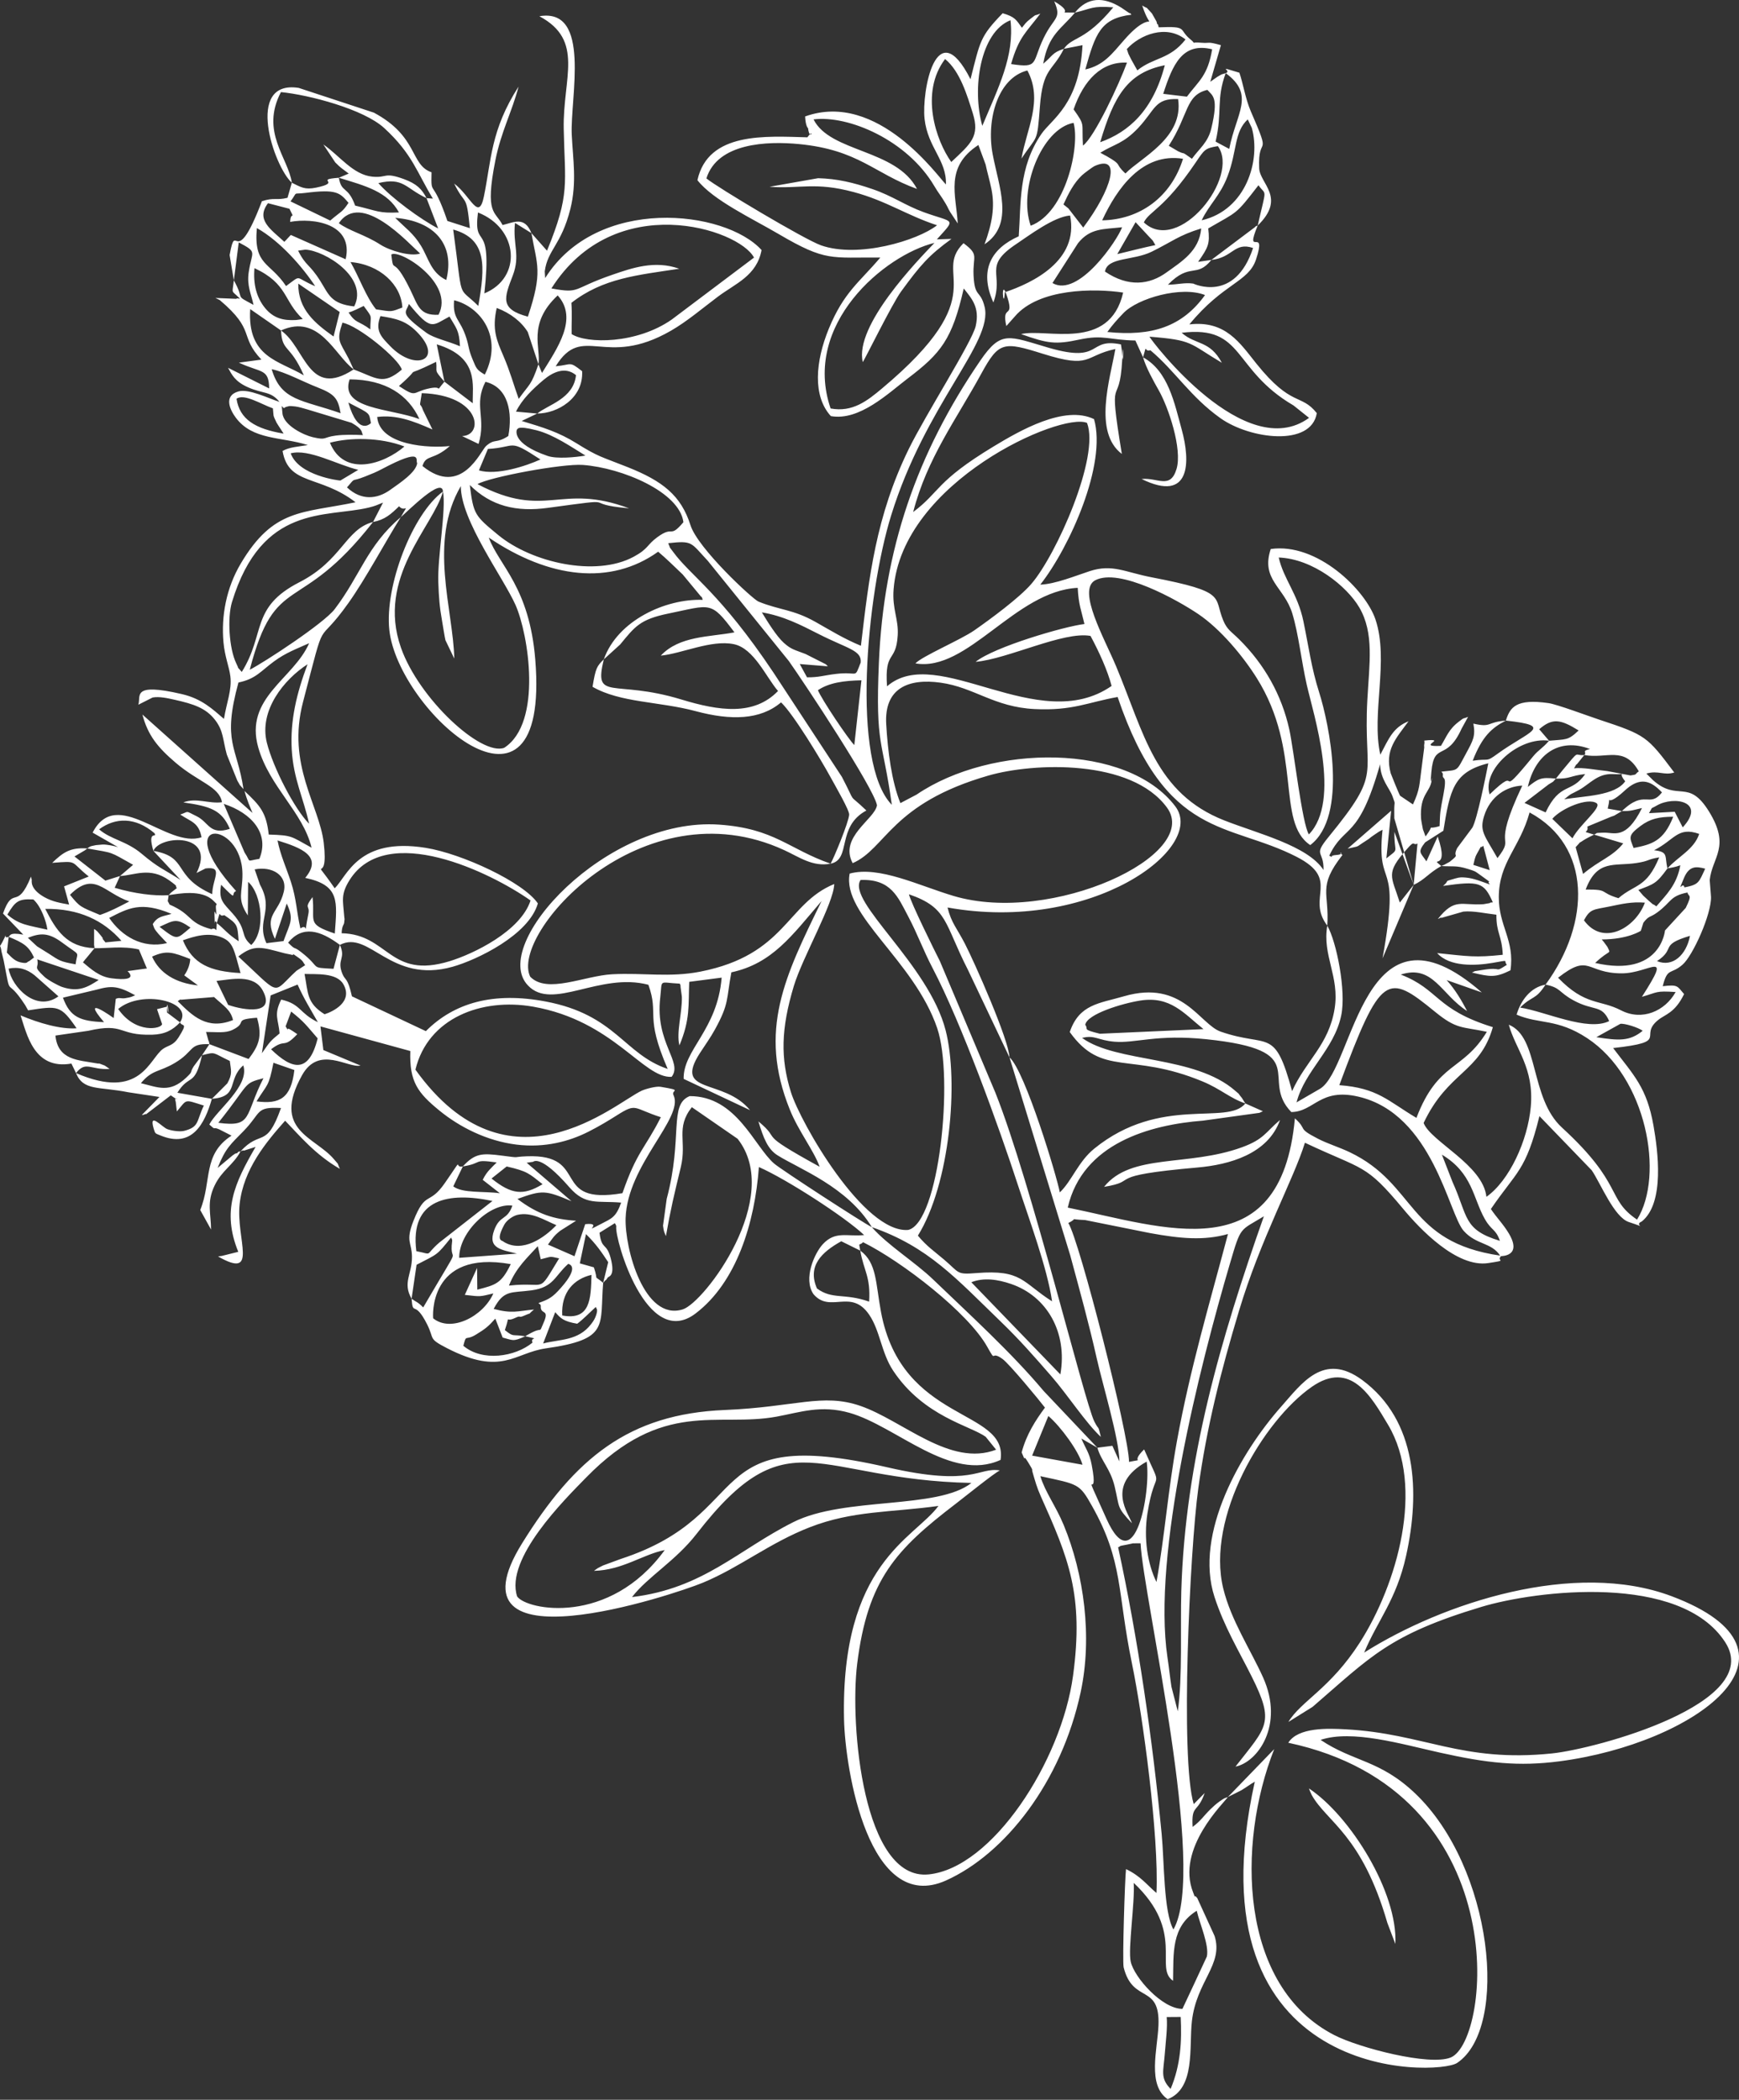 <?xml version="1.0" encoding="UTF-8"?> <svg xmlns="http://www.w3.org/2000/svg" width="670" height="809" viewBox="0 0 670 809" fill="none"><rect x="0" y="0" width="670" height="809" fill="#333333" stroke="none"/> <g clip-path="url(#clip0)"> <path fill-rule="evenodd" clip-rule="evenodd" d="M504.306 689.052C504.477 689.495 504.685 690.083 504.835 690.379C504.984 690.665 505.222 691.301 505.41 691.64C511.253 702.038 524.667 706.821 534.526 740.869L537.598 748.966C538.618 729.148 520.242 699.611 504.306 689.052ZM425.374 457.275C439.918 454.9 424.071 453.103 461.461 449.81C473.56 448.748 488.524 444.658 493.168 431.507C487.483 436.305 487.041 438.912 478.462 442.04C457.674 449.616 435.776 444.222 425.374 457.277V457.275ZM440.401 137.671C441.405 141.379 444.503 146.993 446.413 150.33C450.128 156.82 455.613 172.983 453.288 180.704C450.887 188.669 445.969 183.891 439.833 184.553C458.876 193.879 458.683 177.798 455.278 165.454C452.47 155.283 450.106 142.994 440.398 137.671C442.111 131.688 440.541 135.783 443.213 134.945C452.851 143.038 458.603 152.882 470.233 161.134C481.605 169.201 505.187 172.234 507.337 159.174C501.23 151.474 497.669 157.053 484.084 140.124C477.721 132.194 472.203 123.354 458.242 124.987C471.331 109.029 481.042 108.773 483.935 99.92C488.243 86.723 479.252 99.698 484.565 86.906C495.651 76.14 485.402 70.804 485.134 64.858C484.506 51.097 490.351 62.255 481.871 42.798C479.895 38.254 478.875 31.948 477.509 28.018C467.891 25.068 474.959 27.244 472.236 28.181C470.144 28.898 471.517 28.14 469.003 29.61C468.85 29.701 466.663 31.257 466.297 31.507L470.389 17.401C464.862 15.853 466.343 16.758 462.909 16.465C457.91 16.042 461.348 17.357 458.705 15.221C453.834 11.281 457.999 10.05 446.432 10.523C446.255 10.152 446.2 9.147 446.01 9.373C445.822 9.601 445.672 8.47 445.557 8.251L443.817 5.177C443.607 4.916 443.256 4.545 443.027 4.31C440.89 2.092 442.914 3.826 440.065 2.122C444.098 14.409 444.923 1.918 433.187 15.317C428.396 20.79 425.246 25.172 418.145 26.764C422.005 13.027 424.008 7.07 435.932 5.665C435.722 5.418 435.335 4.836 435.151 5.081L431.955 2.908C425.129 -1.343 418.953 -1.158 414.158 4.857C405.455 4.677 415.115 5.706 406.169 0.518C409.163 7.408 406.113 6.399 402.147 14.546C397.404 24.28 400.495 26.336 389.551 24.684C392.613 14.01 395.388 12.525 400.824 5.233C397.722 6.486 399.915 5.046 397.02 7.241C395.109 8.693 394.823 9.356 393.723 10.699C391.511 7.628 391.117 6.512 386.308 5.101C377.545 14.149 377.692 15.694 373.91 30.532C360.644 4.389 355.056 35.462 356.214 45.798C357.466 56.947 364.748 61.606 364.449 71.062C361.613 68.392 338.187 34.785 310.191 44.869C310.396 48.844 311.325 49.362 311.329 49.399C311.983 54.833 314.055 48.844 311.065 52.905C295.088 52.502 272.84 50.672 268.702 69.426C274.801 77.173 289.685 84.118 300.135 90.253C318.294 100.918 320.16 99.071 339.166 99.232C331.175 108.692 325.102 112.522 319.294 126.715C314.2 139.171 312.988 152.522 320.112 160.318C331.162 162.269 342.246 151.495 349.719 145.825C362.575 136.073 366.857 130.729 371.304 111.15C374.399 115.018 377.551 118.459 375.919 125.627C374.525 131.751 356.515 159.879 350.066 173.117C337.503 198.896 334.838 222.04 331.695 248.809C325.05 246.058 320.056 242.921 314.185 239.615C305.46 234.705 300.509 235.137 292.239 231.791C290.027 230.897 268.871 211.307 266.033 202.363C262.385 190.884 255.319 185.337 241.756 179.951C231.315 175.805 230.654 176.102 222.077 170.764C215.245 166.509 209.378 164.714 201 162.191L206.979 159.326C214.74 159.336 224.842 153.46 224.283 143.02C219.128 138.978 220.518 140.541 214.095 141.112C224.523 124.251 232.869 142.204 258.534 127.399C264.723 123.825 270.445 118.924 276.548 114.332C283.37 109.205 291.546 106.302 293.415 96.342C279.349 80.799 229.994 75.272 210.042 107.147L209.882 104.572C210.952 96.229 216.236 94.486 219.754 80.478C222.317 70.266 220.715 61.152 220.287 51.915C219.628 37.714 227.942 2.828 207.808 6.258C225.272 15.569 216.812 30.033 217.189 49.593C217.591 70.713 219.776 74.694 210.75 96.594L204.743 89.812C202.106 83.174 197.969 85.692 193.624 86.708C190.87 81.179 186.655 82.922 190.872 61.702C193.059 50.706 197.272 43.06 199.794 33.363C189.008 50.116 189.296 61.856 186.423 75.758C184.412 85.492 181.325 75.454 174.982 70.724C179.415 79.837 179.617 73.911 181.03 87.902L172.371 85.132C166.448 67.767 166.047 76.37 166.262 66.384C157.89 63.48 161.284 52.658 144.054 43.403L115.098 33.871C94.071 30.6 105.59 64.331 112.436 70.396L110.771 76.214C106.3 77.304 105.711 75.951 100.903 77.532C90.271 105.438 91.083 83.842 88.468 98.274L90.092 108C89.49 113.653 88.905 111.473 92.439 115.062C91.993 115.177 91.406 114.693 91.057 115.135L82.989 114.803L84.656 115.607C98.719 127.481 91.951 129.242 100.711 138.555L92.036 139.718C100.678 143.769 103.581 141.872 103.707 149.657L87.862 141.709C89.271 144.26 90.434 146.923 95.472 149.183C101.371 151.83 104.252 150.584 107.671 154.834C103.588 153.542 95.84 149.685 91.899 150.801C85.9 152.498 88.741 158.09 90.828 160.897C97.344 169.652 108.208 168.185 118.616 171.482C115.276 172.038 111.44 172.242 108.868 173.749C111.158 187.15 123.234 182.912 136.988 193.517C116.365 197.798 105.38 195.842 92.748 217.153C87.171 226.56 85.182 237.377 86.1 247.472C86.608 253.036 88.297 256.887 88.754 260.571C89.408 265.809 87.277 270.769 86.29 276.976C81.926 273.246 77.791 269.219 70.073 267.424C50.45 262.861 54.401 268.229 53.299 271.514L58.813 268.737C61.403 268.277 64.624 269.002 67.373 269.625C74.394 271.221 79.202 272.678 82.822 277.328C86.173 281.632 85.779 284.928 87.388 290.724L91.406 300.703C93.014 303.378 91.562 301.483 93.811 304.029C91.358 287.479 85.5 286.232 91.865 262.959C98.587 261.565 100.397 258.625 105.569 254.829C110.173 251.442 114.308 249.983 119.106 247.815C113.098 261.647 94.023 268.822 99.513 288.028C103.847 303.187 116.718 312.891 120.045 326.606C111.964 322.197 112.853 321.833 103.544 321.539C102.592 313.045 100.252 310.425 94.214 304.759C95.179 308.391 96.439 311.117 97.286 313.214L54.86 275.293C56.984 283.365 60.822 288 67.59 293.794C76.507 301.433 84.469 302.976 85.528 309.081C80.56 309.782 75.572 307.197 70.627 309.163C81.196 310.659 85.428 312.144 88.555 319.34C80.655 321.872 80.558 316.824 75.738 314.471C71.101 312.207 73.047 312.613 69.449 313.831C73.612 316.64 76.561 316.831 77.644 322.579C64.325 327.073 45.014 302.655 35.688 320.797L45.488 326.393C43.917 325.901 41.217 325.345 39.572 325.38L36.943 325.616C34.073 326.129 34.56 326.357 33.642 326.888C27.126 326.469 24.413 328.291 20.101 332.448C30.416 331.643 26.719 331.805 34.203 337.702L24.686 341.505L26.63 348.523C23.402 347.926 20.28 347.447 17.126 345.675C11.281 342.391 12.322 339.271 12.225 338.982C12.138 338.728 12.071 338.151 11.934 337.751C6.412 351.3 5.15 340.706 1.158 351.966L8.977 360.109C3.344 359.054 3.978 360.628 3.333 360.926C0.554 362.221 3.981 357.018 0.967 362.86C-0.615 365.936 0.09 362.892 0.582 366.631C0.601 366.787 1.396 369.935 1.45 370.212C4.489 385.91 1.941 375.42 9.661 387.197L10.841 389.271C22.367 387.51 23.32 387.195 29.505 396.178C23.35 396.632 15.011 394.185 7.919 391.207C10.311 398.212 12.976 412.314 27.511 409.774L29.288 413.434C32.1 420.414 38.104 418.553 49.422 420.831L61.424 422.641L54.652 429.566C55.401 429.705 56.202 428.934 56.291 429.293L65.795 422.02C70.82 425.546 66.533 421.421 67.702 424.478L68.138 428.216C72.266 423.394 70.712 423.533 78.535 425.952C75.635 431.972 76.875 434.166 70.997 435.692C69.59 436.059 66.633 435.81 64.516 435.061C62.429 434.323 57.19 428.042 59.231 434.922C59.809 436.873 59.833 436.652 61.801 437.466C74.009 442.513 78.854 433.005 81.633 423.351C92.311 422.563 87.368 415.994 93.733 410.469C96.314 418.375 83.406 427.775 80.64 433.255C83.484 435.853 81.636 433.869 84.474 435.132L89.204 437.538C77.97 444.851 81.688 454.963 77.148 466.2L81.313 473.719C81.287 467.524 79.54 463.297 82.694 456.743C85.543 450.821 89.845 448.922 92.687 443.583C93.088 443.494 93.831 443.004 93.893 443.345L98.476 441.884C90.362 455.845 85.383 466.556 91.802 482.307L85.372 483.903C85.061 483.959 84.454 483.972 84.013 484.088C99.888 493.201 90.828 477.388 92.339 463.823C93.826 450.469 102.466 440.112 109.857 431.787C115.081 437.166 121.424 444.884 130.95 450.346C129.564 447.291 131.019 449.445 128.659 446.625C121.429 437.989 104.486 435.573 116.378 414.259C122.901 402.565 134.065 411.646 138.902 410.547L124.583 404.566L123.466 395.455L158.087 404.944C157.689 416.795 160.953 421.067 169.323 427.905C177.082 434.242 187.543 439.578 198.934 440.991C209.98 442.363 219.501 439.687 226.775 435.996C231.063 433.821 234.478 431.728 237.796 429.636C245.417 424.825 243.871 426.994 254.605 430.441C248.409 442.713 245.462 443.434 239.812 459.711C211.577 464.511 227.73 444.495 202.887 445.5C196.802 445.743 201.261 446.256 193.314 445.233C185.808 444.265 183.031 444.259 178.318 449.399C174.505 450.192 179.205 444.571 171.353 455.858C165.214 464.682 163.997 458.467 159.301 470.365C156.125 478.413 158.674 478.606 158.723 484.218C158.784 490.889 155.011 494.169 158.567 500.367C159.152 507.524 159.607 500.389 164.575 510.279C167.476 516.054 164.826 515.626 172.234 519.434C193.366 530.297 198.198 521.218 210.272 519.51C235.073 516.002 230.996 510.852 232.386 494.238C232.756 493.989 233.309 493.016 233.298 493.259C233.287 493.498 233.999 492.497 234.135 492.235C234.384 491.746 237.175 491.918 235.285 484.754C233.644 478.532 231.797 481.76 230.979 474.95L236.894 471.258C237.192 471.894 237.48 472.104 237.417 472.66C236.868 477.497 249.138 520.398 267.997 506.055C283.733 494.087 290.782 471.301 292.389 449.645C303.01 454.295 325.587 468.9 332.933 475.843C326.391 476.542 321.896 474.123 317.042 479.338C313.817 482.8 309.359 492.723 313.418 498.615C319.842 506.152 327.871 496.257 334.866 506.521C339.111 512.75 339.531 521.188 344.115 528.095C355.892 545.849 374.042 549.322 379.792 553.607L383.776 558.537C366.071 565.33 347.914 547.353 331.502 541.672C316.887 536.616 306.313 542.134 279.252 543.246C242.245 544.763 221.508 561.839 201.175 594.574C170.36 644.187 259.636 614.405 270.744 609.811C285 603.917 296.461 594.459 312.042 588.402C328.59 581.972 343.134 582.764 361.566 580.211C352.296 592.815 323.845 602.135 325.191 662.461C325.622 681.771 334.717 737.932 364.517 724.498C387.246 714.25 408.921 686.643 416.359 651.961C420.932 630.658 417.641 606.483 409.837 587.601C406.773 580.19 402.634 574.817 400.833 568.747C415.571 571.921 415.857 571.569 420.726 580.22C432.841 601.759 430.349 612.983 436.116 640.902C440.368 661.489 446.558 707.537 445.562 729.331C441.741 726.118 439.537 722.855 433.83 720.133C433.406 723.391 432.378 755.592 432.917 757.986C436.471 772.168 447.004 764.108 446.33 780.398C445.949 789.639 441.933 803.375 449.885 808.786C460.64 804.584 458.083 788.665 459.211 778.744C460.974 763.224 471.411 756.953 467.964 745.927L461.264 731.267C459.341 728.925 461.37 733.36 459.679 729.092C452.961 712.135 471.826 694.397 473.067 692.365L478.241 689.773C481.06 688.062 481.155 687.765 483.443 686.46C457.646 802.995 553.919 799.808 561.386 794.821C581.602 781.314 575.163 719.453 545.227 690.967C531.556 677.961 521.493 678.888 508.798 670.344C520.915 666.293 539.761 671.922 554.928 675.291C572.979 679.299 585.031 680.673 600.932 678.589C652.663 671.807 701.643 636.669 644.053 614.995C606.641 600.915 555.926 617.526 525.579 636.715C530.755 624.326 537.973 616.419 541.735 599.445C547.171 574.941 546.013 547.336 524.873 531.727C509.944 520.706 501.488 533.073 493.618 541.945C478.263 559.258 459.926 590.771 467.927 615.295C471.696 626.85 477.215 635.87 482.281 646.006C491.222 663.903 488.093 665.121 476.005 680.64C484.45 679.019 494.934 664.73 486.63 646.275C481.798 635.538 474.301 624.308 471.305 612.071C464.572 584.555 486.766 547.279 505.419 534.313C520.346 523.936 528.241 537.951 534.786 548.931C549.081 572.902 538.265 610.441 523.896 632.864C512.52 650.611 501.237 655.384 496.385 663.434L505.707 657.629C528.211 638.215 535.13 629.833 570.782 619.096C591.781 612.768 647.441 605.934 664.71 632.759C679.843 656.263 614.868 673.819 597.94 675.567C563.029 679.168 548.825 667.908 518.411 666.269C511.723 665.909 500.122 665.429 496.346 671.451C583.944 690.116 574.533 786.212 558.957 792.703C550.793 796.102 523.587 788.953 514.165 784.134C477.355 765.304 476.429 710.509 490.938 673.891L473.067 692.369C471.612 692.945 472.194 692.452 469.949 694.006C468.7 694.87 467.187 696.242 466.308 697.111C463.665 699.72 462.651 701.543 459.493 703.875C458.952 695 461.381 698.778 464.137 690.815L459.915 695.087C454.641 677.675 458.421 597.257 461.658 573.588C464.896 549.871 470.391 528.226 477.399 504.915C485.721 477.23 498.416 454.368 502.761 440.275C525.574 451.056 525.929 448.101 540.642 465.791C546.959 473.389 561.228 488.514 573.397 486.643C581.407 485.407 576.363 486.096 578.285 483.968C578.372 483.927 586.568 484.157 581.383 475.33C579.242 471.69 576.579 469.091 574.406 465.813C584.312 451.299 587.884 451.218 593.11 430.018L613.259 450.893C616.662 455.86 621.845 468.95 627.558 470.83C636.025 473.617 629.031 472.061 632.533 470.619C641.481 463.471 638.725 443.221 637.062 433.726C634.48 418.97 629.479 414.333 621.505 403.796C643.763 401.354 631.091 399.35 638.786 393.041C641.572 390.755 645.269 390.373 648.842 383.001C646.125 379.821 646.46 379.298 640.615 379.971C642.457 372.577 643.663 375.646 648.235 371.687C652.214 368.241 659.439 352.166 659.211 345.525L658.713 339.058C659.675 330.208 666.886 326.281 658.408 312.606C650.411 299.711 646.506 309.083 636.945 300.654L634.309 298.038C639 296.713 641.046 298.884 645.055 297.629C634.607 283.749 634.218 283.234 616.316 277.323C611.666 275.788 599.967 271.382 596.6 270.897C584.113 269.106 581.777 272.502 580.177 277.638C572.633 278.207 574.828 280.428 567.656 278.793C568.554 283.573 567.513 285.362 564.833 290.301C560.966 297.43 562.129 296.542 555.342 297.3C555.541 297.679 555.982 297.847 555.911 298.457C555.617 300.923 557.736 297.775 556.084 306.343C554.831 312.845 554.844 312.702 554.647 318.288C548.836 320.044 553.359 316.759 549.23 322.267L548.217 319.499C548.091 318.93 547.537 316.015 547.498 315.339C546.94 305.99 551.001 305.295 551.579 300.701C552.057 296.891 550.746 305.603 551.473 297.408C552.536 285.464 557.229 293.744 563.118 280.747L565.627 276.188C562.988 277.262 564.597 276.129 562.105 278.007C558.13 281.007 557.312 283.894 555.164 287.368C545.011 287.884 558.656 284.27 548.737 285.336C548.756 285.779 548.89 286.009 548.754 286.662C548.615 287.327 548.752 287.685 548.728 288.01L547.615 296.657C546.857 302.071 547.091 304.114 544.379 309.936L539.427 306.587C539.103 306.15 535.927 298.355 535.812 297.931C533.394 288.992 537.862 284.47 542.679 277.901C536.698 280.245 535.011 284.722 531.809 290.763C528.259 275.02 535.251 254.457 529.939 238.66C526.105 227.256 507.484 208.971 489.589 211.526C485.658 223.355 494.796 226.167 497.894 236.355C500.323 244.346 501.345 254.455 503.475 263.881C506.017 275.12 516.895 308.486 504.287 321.477C501.68 317.526 498.47 288.853 496.731 281.001C493.774 267.656 487.104 255.91 477.407 246.315C474.283 243.225 472.798 242.633 471.307 239.083C467.44 229.881 473.14 228.084 443.795 222.444C433.367 220.44 428.617 217.205 419.89 220.036C414.422 221.81 406.643 225.038 400.8 225.255C412.118 210.845 426.483 178.907 421.512 161.483C410.148 155.969 392.935 165.886 382.795 172.021C360.375 185.584 362.265 189.472 351.826 197.272C357.206 176.465 368.489 161.551 378.043 144.017C384.821 131.58 386.622 131.536 401.785 136.304C420.639 142.228 417.515 137.074 429.723 134.469C427.688 145.986 421.098 166.455 432.222 174.899C426.669 141.24 431.278 158.653 432.369 138.57C432.984 127.238 432.761 144.931 432.315 135.6L431.884 132.693C418.81 129.999 425.069 140.09 404.152 134.02C388.657 129.526 385.798 127.09 377.71 138.902C353.116 174.815 340.454 211.806 338.614 255.343C337.239 287.932 340.038 284.35 343.599 310.084C327.869 294.002 333.781 229.438 343.35 198.545C356.63 155.661 382.661 132.003 379.368 118.298C377.738 111.508 375.471 114.925 375.088 106.005C374.763 98.413 377.372 98.298 371.221 93.694C358.793 105.964 383.7 112.904 339.841 149.65C334.178 154.396 328.462 158.957 320.015 157.376C308.922 124.911 340.876 98.261 360.035 93.579C353.478 100.443 329.125 125.464 332.402 139.495C332.922 139.054 343.664 117.115 347.189 112.289C354.636 102.084 357.866 98.383 366.584 92.04L360.953 92.228C368.485 83.86 367.625 86 356.017 81.795C348.68 79.14 343.959 75.537 336.187 72.871C328.815 70.34 322.507 68.85 315.198 68.657L296.474 71.963C308.279 72.823 313.99 69.988 328.921 74C341.571 77.404 349.28 82.935 361.025 86.79C353.484 92.704 330.658 99.555 316.337 94.532C310.017 92.32 276.295 72.163 272.158 68.74C276.451 55.033 295.571 54.329 307.79 55.506C330.842 57.727 336.737 66.81 353.305 72.788C345.216 57.356 319.857 58.801 313.444 46C326.891 44.313 349.551 53.962 359.99 71.722C361.726 74.675 362.436 75.211 364.382 78.53C365.324 80.137 365.11 80.052 366.054 81.654L368.998 86.094C368.394 75.105 363.887 64.383 376.95 55.864L379.736 63.388C380.446 66.753 381.18 68.978 381.972 72.819C383.403 79.77 382.189 86.295 379.327 94.117C390.952 86.424 384.778 71.939 382.433 59.307C379.978 46.074 384.421 30.02 395.823 27.159C402 38.706 395.511 49.638 393.554 61.109C399.694 51.746 399.566 55.578 400.644 41.161C401.777 25.98 405.466 27.686 409.876 18.816L417.059 17.399C415.924 40.234 405.16 45.893 401.251 51.579C392.284 64.621 393.407 78.611 392.498 91.037C382.132 95.663 377.015 103.86 382.728 116.54C386.902 105.264 378.456 102.738 391.543 94.026C396.449 90.759 406.061 83.473 412.292 83.037C415.734 100.397 397.949 108.948 387.144 112.6C386.635 120.806 385.304 105.193 388.242 114.934C390.656 122.935 385.839 117.126 387.714 125.623L391.013 121.909C400.263 111.056 421.599 111.056 432.726 112.721C427.452 135.663 403.063 126.337 393.401 128.723C403.738 132.398 406.715 132.791 415.823 130.835C425.147 128.831 427.357 131.018 437.441 131.193L440.396 137.667L440.401 137.671ZM455.269 128.215C479.59 125.221 474.526 142.299 498.359 156.21L504.35 160.993C479.8 178.913 443.726 131.48 442.862 129.717C459.796 131.059 457.913 132.135 470.755 139.775C466.061 131.009 460.716 133.032 455.269 128.217V128.215ZM426.636 127.907C428.509 125.286 430.236 123.333 432.83 120.63C438.333 114.899 455.191 110.075 464.271 113.681C455.466 125.866 443.88 129.676 426.638 127.907H426.636ZM430.462 97.905L437.515 85.605L442.605 91.076C444.951 93.59 443.538 91.823 445.146 94.432C440.734 95.337 435.694 96.648 430.459 97.905H430.462ZM405.489 109.053L415.327 93.707C420.033 87.824 425.093 88.373 432.313 87.563C430.572 92.48 415.47 114.862 405.492 109.053H405.489ZM425.71 104.622C426.706 99.008 436.621 100.467 443.715 96.981C451.656 93.075 454.12 90.674 462.803 88.021C462.021 96.829 455.1 100.847 449.45 104.95C442.873 109.726 434.731 110.757 425.71 104.622ZM466.713 100.143C475.063 99.275 475.509 93.095 482.787 95.548C475.695 116.994 459.781 109.268 459.729 109.261C456.408 108.792 453.708 109.645 449.976 109.697C458.56 100.895 460.907 107.357 466.711 100.146L466.713 100.143ZM417.342 87.687L411.62 80.287C411.378 80.076 410.869 79.683 410.668 79.518C410.471 79.355 410.014 79.043 409.728 78.763C411.675 74.492 413.72 70.522 416.844 67.55C417.79 66.651 421.196 64.207 421.631 64.011C432.349 59.19 428.323 73.062 417.342 87.685V87.687ZM397.107 86.966C392.197 73.049 401.322 49.588 413.623 47.331C416.139 56.275 410.726 81.847 397.107 86.966ZM466.713 100.143L461.61 100.884C465.496 95.291 466.195 94.028 465.511 88.01C477.057 81.259 475.79 83.102 484.857 71.373C487.944 75.695 488.044 71.555 484.567 86.906C484.231 87.079 483.82 87.005 483.575 87.463L466.711 100.143H466.713ZM424.642 84.893C430.336 72.591 440.121 58.647 455.795 61.174C451.184 75.997 439.082 84.646 424.642 84.893ZM462.976 84.88C465.905 78.743 470.103 75.406 472.956 67.912C476.699 58.081 475.414 50.873 480.733 46.006L482.287 49.263C485.794 61.578 480.228 80.903 462.976 84.88ZM440.691 85.681C442.94 81.196 448.482 80.612 460.621 62.692C464.093 57.566 464.256 57.115 469.22 56.303C477.862 68.206 454.061 98.248 440.691 85.681ZM450.305 56.164C458.112 44.061 456.618 36.698 465.178 34.631C467.189 36.947 469.599 37.362 466.682 49.532C465.377 54.981 462.039 57.234 459.222 61.176C454.412 57.764 457.308 59.908 453.912 58.291L450.305 56.164ZM433.607 66.84C429.106 62.676 432.888 63.922 426.283 60.115C426.102 60.011 425.625 59.778 425.463 59.691L423.937 58.843C429.251 55.523 432.8 55.404 438.576 49.247C445.189 42.194 444.86 37.794 453.897 38.172C456.113 53.157 439.628 60.651 433.607 66.838V66.84ZM417.236 56.094C416.686 46.901 418.271 48.681 413.638 42.147C417.552 30.825 424.458 23.653 434.198 24.133C431.312 32.1 421.696 52.862 417.236 56.094ZM423.878 54.796C429.139 37.065 434.417 27.988 448.774 25.133C444.248 42.542 434.893 50.871 423.878 54.796ZM472.24 28.183C483.707 36.596 476.28 43.519 473.597 57.377L468.345 54.562C471.053 42.867 468.473 38.33 472.242 28.183H472.24ZM448.162 36.153C451.779 24.927 455.544 16.15 467.016 18.99C465.321 29.199 461.853 31.166 457.287 37.247L448.162 36.153ZM434.151 18.901C439.149 13.367 449.337 9.29 456.756 15.21C450.61 23.032 444.525 22.009 438.186 27.109L435.878 22.993C434.293 19.841 435.027 21.462 434.151 18.901ZM414.164 4.864C420.882 3.255 420.678 2.209 428.925 2.826C417.894 16.124 413.184 13.971 409.88 18.82C405.314 20.275 405.637 21.504 401.928 24.554C403.974 13.215 408.732 11.357 414.164 4.866V4.864ZM555.536 444.873C567.409 451.983 567.511 461.686 572.076 469.677C574.72 474.306 576.231 473.348 577.885 478.076C563.614 473.765 565.703 468.75 559.596 455.319L555.536 444.873ZM418.12 394.85C418.784 390.703 432.308 386.603 439.327 385.498C450.907 383.676 456.098 390.41 463.667 396.502L423.755 398.282C416.513 396.495 419.594 396.695 418.12 394.85ZM545.719 430.702C534.669 424.146 530.867 419.205 516.008 418.095C532.091 374.789 534.453 374.758 552.9 389.835C561.299 396.701 563.181 395.473 572.845 397.537C563.529 412.859 554.058 408.921 545.719 430.702ZM615.03 399.613L624.298 394.461C625.896 394.214 631.23 395.883 632.897 397.14C627.827 401.288 623.64 400.93 615.03 399.613ZM595.464 379.363C601.361 380.515 600.421 382.27 606.29 385.452C614.136 389.709 617.115 386.909 619.983 393.413C611.592 397.524 595.431 389.72 585.67 388.196C590.37 383.498 591.53 385.478 595.462 379.363H595.464ZM632.592 384.058C638.857 382.278 637.74 381.686 645.59 382.213C641.49 389.579 632.635 393.471 624.534 389.26C616.394 385.026 610.783 387.584 600.292 376.706C612.627 367.045 610.964 375.032 624.867 375.014C635.59 375.001 644.65 365.252 632.594 384.058H632.592ZM638.407 370.295C645.852 365.434 639.099 364.128 651.123 360.563C649.712 367.896 644.466 372.822 638.407 370.295ZM610.263 354.574C612.666 350.082 614.01 350.505 619.871 349.307C624.909 348.276 628.543 347.366 633.744 347.772C630.052 357.671 617.559 364.69 610.263 354.574ZM571.472 325.846L573.951 335.253L567.649 333.221C568.102 331.619 568.099 330.605 569.011 328.966C571.734 324.051 569.749 327.538 571.47 325.846H571.472ZM614.582 371.009C620.354 365.519 620.769 367.937 619.312 364.837L617.961 362.97C617.814 362.76 617.375 362.313 617.119 361.957C627.361 361.907 632.183 358.611 632.183 358.611L633.15 355.527C635.307 352.67 635.636 353.625 638.452 351.582C644.07 347.505 643.243 345.245 650.138 343.867C650.543 345.716 652.199 344.26 649.471 349.806L641.485 358.492C641.485 358.492 639.911 376.79 614.582 371.009ZM642.44 334.586C644.139 334.241 645.291 334.152 647.395 333.371C646.034 340.997 641.886 344.822 638.153 349.207C636.053 347.618 638.153 349.641 635.086 346.913C634.735 346.604 633.397 345.369 633.059 345.026L631.224 342.877C637.27 340.589 638.182 340.45 642.44 334.584V334.586ZM623.553 346.057C615.853 343.741 620.187 342.662 610.925 342.727C615.37 330.944 621.908 333.848 630.559 332.498C635.703 331.697 634.306 331.167 639.262 330.321C634.345 342.204 630.05 340.48 623.553 346.057ZM555.303 333.662C550.155 329.465 558.773 336.377 553.917 322.31L549.574 331.855C547.156 328.33 546.119 328.391 549.076 324.555L556.104 320.063C558.654 304.383 559.962 297.415 573.414 294.084C572.449 298.949 569.126 315.639 567.266 318.878L561.429 326.728C559.44 330.753 562.936 328.512 558.544 332.033L556.483 333.158C556.257 333.284 555.684 333.468 555.303 333.662ZM648.989 341.907C648.406 339.197 645.917 345.156 648.774 338.327C650.833 333.412 653.611 333.82 656.973 334.684C654.477 340.076 654.585 340.776 648.989 341.907ZM614.168 321.565L625.396 324.939C621.243 330.16 616.143 331.426 609.927 336.718L607.063 326.411C610.075 323.25 607.224 325.701 610.075 323.745C610.313 323.582 610.817 323.309 611.077 323.144C611.335 322.983 611.852 322.738 612.099 322.597L614.164 321.568L614.168 321.565ZM576.945 330.618C571.912 321.767 569.961 320.254 571.804 314.356C574.165 306.799 580.422 302.931 586.505 302.683C574.098 328.87 584.323 320.979 576.945 330.618ZM642.44 334.586C641.26 329.882 642.988 328.217 637.279 327.583C645.25 323.584 646.341 318.359 654.665 321.29C652.671 327.329 646.542 329.991 642.44 334.586ZM629.399 326.713C627.81 322.599 627.128 321.943 631.988 318.281C635.796 315.411 639.225 314.699 644.65 314.68C640.95 324.181 636.285 325.349 629.399 326.713ZM614.171 321.565C608.421 319.77 612.231 321.411 611.588 318.457L620.732 314.664C621.057 314.538 621.557 314.408 621.863 314.28L624.891 312.498C628.654 312.554 629.331 312.035 632.624 311.326C626.298 323.947 621.956 320.584 617.591 320.812C613.98 321.001 615.989 320.743 614.173 321.565H614.171ZM605.838 322.983L598.07 315.476C601.636 311.354 611.785 307.188 615.106 309.452C617.418 311.032 608.492 317.775 605.838 322.981V322.983ZM635.317 313.303C637.008 310.509 635.54 311.968 638.329 310.353C644.966 306.513 657.479 308.838 648.326 318.763L645.22 312.758L635.32 313.305L635.317 313.303ZM599.451 299.996C604.937 300.146 605.108 298.815 610.741 298.237C605.37 305.892 601.11 301.188 595.488 313.01L587.345 309.344L596.663 302.21C599.361 300.599 597.897 301.52 599.451 299.998V299.996ZM624.889 312.498L619.416 311.545C621.027 304.845 618.074 310.683 623.161 306.964C625.101 305.547 626.327 304.125 627.792 303.078C632.546 299.696 636.22 300.931 640.32 305.308C635.367 311.558 633.811 303.882 624.889 312.498ZM602.669 307.939C605.797 305.34 604.983 306.239 608.481 304.296C612.506 302.056 615.571 297.92 621.395 298.257C627.827 298.63 622.622 296.77 626.156 301.016C622.231 306.654 610.369 306.662 602.671 307.939H602.669ZM610.393 290.895C618.981 292.495 625.757 287.198 631.395 297.195C629.689 298.322 631.044 298.389 628.186 298.763L619.262 297.089C615.454 296.735 609.633 295.548 606.442 296.038C608.39 292.641 606.401 295.967 608.105 293.755L610.395 290.895H610.393ZM596.815 285.397C594.106 288.514 592.771 288.868 590.669 291.432C575.257 310.234 587.07 293.349 573.919 306.074C570.86 296.47 585.276 283.697 596.815 285.397ZM599.451 299.996C593.53 299.321 592.658 300.074 588.64 303.174C591.376 290.919 600.491 283.938 612.612 288.592C609.146 289.339 611.56 289.847 610.393 290.895C606.234 291.395 609.165 288.169 601.77 297.072L599.451 299.996ZM580.18 277.634C599.328 279.707 588.911 281.726 576.917 290.461C572.304 293.822 573.984 292.122 567.394 293.092C571.076 283.671 574.72 280.445 580.18 277.631V277.634ZM596.815 285.397L593.02 280.966C598.127 276.555 601.222 277.104 608.208 281.43C604.037 285.444 603.309 284.771 596.815 285.397ZM537.241 320.48L537.271 320.647L537.241 320.48ZM542.079 327.112C545.31 323.326 544.216 325.97 546.126 325.002L544.656 340.934L539.315 347.742C536.068 337.461 533.619 336.571 542.082 327.112H542.079ZM544.654 340.934C549.011 338.887 550.408 336.382 555.303 333.662C559.578 333.963 561.059 333.362 565.48 334.764C568.435 335.704 567.987 335.455 570.533 337.278C576.313 341.42 572.172 338.544 574.012 340.78C571.193 339.796 567.796 338.364 564.811 338.121C563.235 337.99 562.477 337.936 560.828 338.418C555.491 339.981 559.041 338.798 555.989 341.323C569.927 339.343 571.736 339.857 575.148 347.644C574.78 347.809 574.276 347.533 573.981 347.944L571.568 348.371C563.012 348.971 560.507 345.747 553.967 354.083C554.428 353.966 555.233 353.267 555.331 353.649L563.798 351.226C567.649 350.853 572.247 351.942 576.527 352.42C576.462 359.54 578.616 360.207 578.987 367.868C568.331 368.988 565.965 368.48 553.709 367.208C558.481 372.579 568.418 372.11 575.034 370.985C582.089 369.787 579.026 370.002 580.558 371.732C575.224 375.112 579.541 372.301 570.944 373.74C566.471 374.487 569.305 373.844 567.078 374.698C574.217 376.393 576.086 376.727 581.946 373.851C583.665 362.235 577.404 356.827 577.454 345.595C577.517 332.133 585.566 326.645 589.315 313.023C613.225 325.92 612.995 355.39 595.462 379.365C589.694 380.34 585.91 385.508 584.31 390.927C593.061 394.7 599.858 392.327 611.477 399.962C634.38 415.017 641.377 452.794 630.719 469.897C618.749 461.821 625.712 456.387 601.794 434.44C589.326 422.999 593.087 399.552 581.305 394.806C583.931 404.321 591.106 411.45 589.779 426.395C588.616 439.448 581.517 454.905 572.68 461.118C571.414 448.846 551.137 439.756 548.494 432.653C557.922 412.77 570.115 413.402 575.168 395.746C552.913 388.858 554.552 381.214 539.685 375.488C552.142 371.45 555.257 383.22 565.246 389.522C563.324 385.847 560.789 381.405 557.362 377.609L570.916 382.374C524.994 342.221 521.825 411.676 508.53 419.511L499.531 424.723C502.709 412.49 514.018 404.404 516.746 391.227C518.716 381.714 514.934 362.845 511.37 356.632C512.258 343.908 507.463 341.865 517.216 329.42C514.888 327.498 518.993 329.107 514.745 329.428C511.186 329.695 514.748 331.011 512.137 329.669C518.047 317.248 523.305 324.181 531.733 294.412C531.824 300.302 535.431 303.717 536.518 306.849C537.713 310.301 537.237 308.39 537.178 311.645L537.2 315.279L544.645 340.93L544.654 340.934ZM511.375 356.636C509.379 368.135 516.194 376.219 514.202 388.617C511.951 402.617 503.2 408.496 497.814 420.401C491.035 395.386 488.905 403.898 470.348 397.489C462.21 394.678 455.646 377.283 433.092 383.835C423.497 386.624 415.81 386.867 412.155 397.626C424.712 415.195 435.432 405.103 463.316 416.66C470.363 419.582 473.866 423.14 479.8 425.133C472.939 433.852 447.188 421.792 421.607 442.537C415.403 447.569 413.062 454.855 408.323 459.418C407.278 453.556 394.994 412.716 388.93 407.373C388.701 400.592 375.361 370.551 371.732 363.539C368.652 357.585 366.519 355.574 365.066 349.641C420.579 359.64 464.992 326.728 452.821 310.676C434.246 286.182 382.007 286.512 353.134 306.146L346.903 309.422C343.511 301.068 342.043 289.369 341.439 279.029C340.627 265.088 350.023 261.28 362.458 263.035C375.4 264.858 382.972 272.43 398.657 273.192C413.285 273.904 419.271 270.535 430.598 268.542C449.324 323.639 473.292 316.64 499.552 330.114C516.735 338.932 503.074 345.662 511.373 356.634L511.375 356.636ZM479.802 425.135L478.486 423.041C476.169 420.275 478.525 422.55 475.95 420.292C460.207 406.466 430.334 409.655 416.905 399.888C421.886 398.67 422.904 400.802 429.366 401.349C437.495 402.037 445.501 398.395 464.738 400.39C506.326 404.703 484.995 415.597 497.517 428.457C506.382 428.32 508.511 419.083 523.314 422.511C552.01 429.154 558.078 467.65 563.915 474.214C568.812 479.728 574.538 478.552 577.961 483.766C541.878 478.48 545.881 456.248 519.972 443.907C515.897 441.966 511.574 440.685 507.82 438.751C499.398 434.414 504.034 435.514 498.894 430.873C493.506 489.905 448.244 472.743 411.384 465.268C417.089 440.403 443.219 433.333 463.494 431.765L485.227 428.756C485.563 428.624 486.128 428.366 486.561 428.144L479.8 425.138L479.802 425.135ZM449.508 777.131L454.901 777.092C455.345 786.296 454.938 795.505 451.009 804.823C446.917 800.598 448.248 798.138 448.783 791.157C449.151 786.361 449.87 781.067 449.506 777.131H449.508ZM436.796 725.434C456.85 744.368 444.484 758.173 451.957 763.164C452.173 752.548 451.158 742.347 461.073 736.182C462.316 741.453 465.899 749.379 464.981 753.805C464.944 753.976 455.639 773.859 455.566 773.979C447.748 774.018 436.948 761.82 435.634 755.772C434.549 750.783 437.298 732.91 436.796 725.434ZM430.784 596.141C432.282 595.579 430.126 595.868 434.131 595.127C438.169 594.383 434.493 594.695 439.433 594.596C440.427 615.206 465.256 720.491 452.095 743.396C448.285 736.694 448.593 717.267 447.564 706.606C444.051 670.103 438.45 631.348 430.786 596.141H430.784ZM243.501 615.325C249.48 607.545 260.292 601.399 268.363 590.99C303.863 545.213 313.914 570.121 374.278 571.352C361.174 581.681 325.354 576.556 305.659 586.444C284.348 597.146 270.921 612.028 243.501 615.325ZM202.376 514.836C208.847 516.323 203.974 514.903 205.182 517.267C198.456 522.835 185.789 524.685 178.519 518.511C179.749 513.711 179.132 516.807 183.408 514.18C186.984 511.981 188.036 511.173 190.837 508.041L193.665 515.346C197.585 516.314 197.529 517.07 202.376 514.836ZM397.655 560.826L403.909 545.558C408.713 549.65 415.647 559.163 417.061 564.338L397.655 560.826ZM209.263 517.619L213.911 505.555C216.074 508.05 217.256 509.124 222.391 510.01C224.586 508.399 226.842 506.02 229.563 503.536C229.687 504.279 230.524 504.242 229.65 506.782C229.2 508.089 228.743 508.822 227.844 510.025C222.833 516.714 215.584 515.936 209.263 517.617V517.619ZM216.615 506.827C216.119 497.849 221.155 492.754 227.888 491.182C227.665 500.397 227.474 508.868 216.615 506.827ZM158.572 500.378L160.499 487.292C168.885 482.952 168.139 483.814 173.793 476.804C173.932 477.249 174.295 477.464 174.207 478.144C172.784 489.063 179.68 475.23 163.055 503.727C160.752 501.422 160.505 501.795 158.57 500.376L158.572 500.378ZM422.794 557.782C424.324 563.02 427.788 565.832 429.44 572.665C431.473 581.08 430.055 580.407 436.101 586.872C435.188 583.52 425.53 572.192 441.786 563.135C443.514 574.537 437.197 609.523 426.301 585.176C415.543 561.134 423.783 580.893 420.6 564.351C419.67 559.519 418.228 558.103 416.63 554.241L422.796 557.782H422.794ZM183.897 496.88L183.808 488.514L179.082 498.895C185.49 499.663 184.832 499.561 190.078 498.337C186.163 507.205 173.808 513.535 166.892 507.926C166.809 507.793 164.711 481.333 196.778 487.046C193.15 494.642 190.857 495.066 183.897 496.88ZM202.374 514.836C196.994 513.957 198.198 515.363 194.507 512.469C196.828 505.712 194.148 509.795 198.408 507.802C201.147 506.521 199.317 508.052 202.078 506.849C205.635 505.293 202.638 507.103 205.738 504.531C199.317 505.136 197.378 506.198 190.203 504.307C194.124 496.813 196.962 498.2 204.702 497.158C213.35 495.995 213.63 491.666 218.929 486.942C218.949 487.023 223.746 487.567 216.115 496.175C212.844 499.868 211.543 500.573 207.473 502.032C207.741 502.447 208.397 502.51 208.354 503.226C208.137 506.797 211.928 504.042 209.414 509.682C207.273 514.473 209.787 510.524 203.403 514.226C203.184 514.354 202.692 514.595 202.376 514.834L202.374 514.836ZM196.087 495.313C198.768 488.388 203.314 484.446 207.202 480.13L208.336 485.171C212.865 484.083 211.382 483.955 215.422 484.828C206.678 499.11 211.263 493.657 196.085 495.315L196.087 495.313ZM232.386 494.249C228.176 490.733 230.797 494.265 228.81 488.282L223.387 486.751L225.762 475.48C229.68 479.309 231.886 482.601 234.326 486.291L232.386 494.247V494.249ZM193.979 478.4C193.823 477.853 190.599 478.569 194.347 471.755C195.273 470.075 197.7 468.438 199.38 468.058C204.797 466.823 209.555 470.014 214.359 472.037C209.858 476.761 201.296 482.987 193.979 478.4ZM199.157 483L176.915 484.619C176.822 474.599 188.967 463.288 197.412 464.502C195.36 470.344 192.606 468.023 190.42 473.915C187.742 481.131 193.323 481.485 199.157 483ZM160.408 482.056C157.788 461.745 172.979 459.17 189.736 462.715L169.256 478.741C163.274 483.938 167.214 483.373 160.408 482.056ZM92.692 443.592C92.337 443.733 91.869 443.547 91.624 444.002C91.384 444.456 90.787 444.354 90.598 444.489C90.41 444.623 89.875 444.955 89.641 445.136L83.844 449.981C86.879 442.318 88.947 440.792 93.811 435.805C100.84 428.602 98.299 426.373 108.262 426.896C102.588 442.884 100.479 435 92.692 443.592ZM331.443 481.847C332.777 489.641 335.474 491.79 334.855 501.496C325.206 498.094 320.753 500.847 314.756 496.425C310.987 487.769 316.547 482.433 324.128 478.235L331.443 481.847ZM189.374 454.062L195.208 449.425C203.283 451.26 203.898 452.187 209.036 456.25C201.623 460.77 197.038 460.199 189.374 454.062ZM178.32 449.41C186.261 448.134 181.888 446.521 191.357 447.873C189.242 450.031 187.534 451.37 185.982 454.572L192.598 459.743C186.369 458.879 178.19 459.824 174.633 457.086L178.318 449.41H178.32ZM81.638 423.36L68.345 421.015C72.963 413.523 74.976 419.103 77.834 406.557C83.337 405.203 81.54 405.465 88.537 408.767C88.964 412.419 89.695 413.569 87.591 417.392L81.64 423.36H81.638ZM202.922 447.984L205.36 447.628C205.516 447.641 208.087 444.471 219.397 457.46C225.582 464.558 230.085 462.544 239.316 463.343C237.318 469.043 235.616 469.46 231.587 471.553C223.452 475.775 232.984 470.802 225.467 471.655L221.339 483.999L211.116 479.52C213.103 476.85 213.307 476.207 215.872 474.167L221.958 470.324C213.463 469.805 207.076 467.802 199.369 461.93C209.014 458.374 210.237 458.623 220.196 462.806L202.92 447.988L202.922 447.984ZM98.834 424.341C103.137 417.368 103.44 419.059 105.356 409.466L113.41 412.264C112.15 423.127 107.779 425.515 98.831 424.341H98.834ZM84.11 432.592C96.478 417.131 93.402 417.537 101.501 415.419C94.099 429.903 97.485 434.418 84.11 432.592ZM374.23 494.024C379.071 492.126 384.36 492.925 389.528 494.684C403.312 499.37 411.395 513.318 408.535 529.539L374.23 494.024ZM331.446 481.847C330.855 478.211 330.813 480.256 332.543 478.608C347.615 486.111 373.007 505.759 380.336 518.847C384.154 525.673 381.258 519.992 386.231 523.573C388.896 525.493 400.417 539.458 402.599 542.332C399.023 547.158 395.472 552.6 393.624 559.597C395.767 564.761 393.567 559.204 396.057 563.307C398.46 567.269 397.326 565.51 397.837 567.26C398.789 570.532 399.43 572.985 401.006 576.51C411.672 600.32 417.635 614.524 413.422 645.6C408.938 678.697 382.269 719.683 357.803 722.173C332.582 724.739 327.337 664.654 330.248 641.089C334.269 608.556 345.229 596.968 368.229 579.373C371.353 576.986 382.949 567.618 385.217 566.533C376.913 565.135 375.105 573.006 341.865 565.326C268.789 548.439 292.155 583.344 239.145 600.641L232.354 603.14C230.005 604.306 230.799 603.839 228.838 605.215C239.831 604.959 247.664 598.874 256.103 597.211C234.761 626.607 202.874 620.359 199.242 615.086C194.462 600.544 217.526 577.76 225.829 569.264C255.523 538.861 276.23 550.041 299.219 545.805C308.372 544.119 316.265 541.21 327.3 544.342C345.34 549.468 366.342 571.257 385.494 562.473C388.484 542.562 347.457 548.495 339.423 505.453C337.334 494.26 337.832 486.493 331.448 481.847H331.446ZM77.836 406.557L74.641 410.827C72.855 413.715 74.617 412.471 71.729 415.21C65.332 421.276 60.859 418.914 54.289 417.338C58.647 412.052 61.223 413.163 67.332 409.553C75.011 405.018 72.64 401.955 80.681 402.304L77.836 406.557ZM29.297 413.445C33.066 408.565 35.008 412.345 42.245 411.841L40.358 410.543C34.616 408.494 40.985 410.397 36.844 409.629C30.33 408.415 22.276 408.53 21.36 398.987L33.977 397.151C48.197 393.886 45.311 399.044 58.666 398.657C63.461 398.516 66.451 396.96 69.369 393.903C70.118 395.777 72.712 393.502 68.746 399.76C66.789 402.841 64.929 402.678 62.907 404.043C57.484 407.703 54.425 424.295 29.295 413.445H29.297ZM80.681 402.307C80.57 401.92 80.523 400.889 80.371 401.139L79.378 397.596C83.534 397.594 86.777 398.123 89.518 396.823C95.772 393.855 89.33 392.872 99.018 392.11C101.217 399.645 99.541 402.995 95.783 408.014L80.681 402.309V402.307ZM3.307 373.187C7.191 372.396 10.369 373.371 13.361 375.785L22.503 383.876C13.92 390.145 4.535 380.29 3.307 373.187ZM44.607 384.846L43.795 392.234C43.782 392.225 30.455 382.593 40.085 393.814C30.936 393.443 27.004 391.962 24.255 384.384L37.104 381.323C43.001 379.686 45.458 379.808 52.074 383.463C50.591 384.034 50.883 384.149 48.344 384.566C46.592 384.857 46.008 384.173 44.607 384.848V384.846ZM69.367 393.905L64.338 390.091C64.085 381.345 65.752 395.39 64.336 387.849L60.495 388.817L62.442 394.537C62.394 396.393 52.301 398.512 45.542 388.747C54.421 381.201 74.797 385.745 69.365 393.905H69.367ZM14.344 369.626L38.03 377.563C33.841 380.261 30.354 382.413 23.928 380.261C22.562 379.801 18.49 377.624 17.148 376.373C12.292 371.852 15.214 373.356 14.342 369.624L14.344 369.626ZM82.478 384.143C86.342 387.723 88.821 388.999 89.78 393.009C79.772 397.016 74.1 391.365 68.482 385.728C68.865 385.537 69.564 384.816 69.651 385.183L82.476 384.141L82.478 384.143ZM3.34 360.936C9.036 363.287 11.019 364.464 13.104 368.908L11.224 370.328C10.22 370.584 10.82 371.45 7.778 370.749C5.323 370.18 3.732 368.024 2.649 367.034L3.338 360.934L3.34 360.936ZM110.043 395.429L112.182 389.733C117.32 393.821 117.902 394.915 122.383 400.066C119 413.799 112.511 412.119 104.434 404.269C110.225 399.83 108.965 404.362 114.533 398.44L112.869 397.311C112.747 397.233 112.213 396.91 112.072 396.819C109.316 394.997 112.366 399.191 110.041 395.429H110.043ZM10.744 361.321C15.537 359.436 18.678 359.241 23.95 363.159C31.527 368.793 29.752 366.068 29.137 371.541C22.924 370.443 22.811 370.011 18.771 367.414C18.113 366.991 14.346 364.655 14.283 364.614L10.742 361.321H10.744ZM36.413 365.324C41.278 365.434 47.175 364.368 53.516 365.812L56.594 373.132L49.138 374.15C49.149 374.209 54.174 378.368 42.942 376.914C38.186 376.3 35.11 373.384 31.958 370.779C33.824 368.322 31.895 370.844 33.993 368.278L35.569 366.337C35.746 366.123 36.136 365.667 36.411 365.324H36.413ZM83.415 377.932C89.066 377.357 97.82 375.119 101.304 381.77C106.168 391.068 94.331 389.396 87.897 387.165L83.415 377.932ZM107.703 398.186C104.272 400.952 103.964 401.364 100.91 405.782L104.274 383.518L114.657 379.337C116.997 384.608 119.705 388.977 122.466 393.829C115.189 390.302 116.003 386.87 108.344 385.122C105.324 391.129 107.344 392.787 107.703 398.188V398.186ZM473.11 475.454C465.936 502.505 458.534 527.294 453.477 555.075C450.002 574.144 448.701 592.179 445.562 609.52C442.094 602.508 440.589 592.62 442.078 583.125C445.09 563.956 448.45 575.9 440.81 558.427C435.004 564.119 441.957 561.815 434.997 563.244C434.93 552.663 415.913 478.037 411.599 471.19C416.048 469.061 410.822 469.788 418.05 470.059L443.18 475.104C454.929 477.234 463.801 478.055 473.108 475.452L473.11 475.454ZM70.993 375.789L76.273 379.658C67.826 378.813 61.452 375.014 58.597 368.563C64.273 365.979 66.566 366.913 73.296 369.496C73.21 371.226 72.565 373.545 70.993 375.789ZM12.855 346.546C15.823 349.211 17.849 355.006 18.26 358.19C10.913 356.49 7.583 356.434 2.833 352.374C5.927 347.223 7.102 346.24 12.855 346.546ZM36.415 365.324C25.558 364.872 21.62 358.351 17.425 350.178C30.336 349.993 39.846 354.571 46.781 362.478L40.628 363.086C38.253 360.296 40.76 362.823 38.747 360.326L37.534 358.887C37.433 358.779 37.004 358.451 36.915 358.368C36.831 358.288 36.502 358.03 36.259 357.925L36.248 364.091C36.277 364.34 36.407 364.909 36.413 365.322L36.415 365.324ZM117.343 375.245C121.671 375.427 129.688 374.65 132.288 379.198C136.172 385.995 128.27 389.744 125.059 390.777C118.106 386.457 118.738 382.582 117.343 375.245ZM70.473 362.282C74.769 360.78 80.328 358.998 85.519 361.203C89.81 363.027 90.124 365.712 92.668 374.908C80.921 374.272 74.219 371.415 70.473 362.282ZM117.571 371.867C117.053 372.229 114.367 373.903 114.235 374.018L112.379 375.774C105.053 382.969 107.578 383.14 91.826 368.521C97.95 363.676 100.862 364.979 109.604 367.271C109.924 367.356 110.418 367.425 110.736 367.514C111.061 367.603 111.574 367.647 111.894 367.749C114.46 368.556 111.007 366.201 115.014 368.99C116.952 370.338 116.761 370.84 117.573 371.867H117.571ZM61.476 357.09C67.007 354.576 67.871 353.54 73.394 357.391C67.895 361.972 68.521 362.532 61.476 357.09ZM58.852 356.041C59.677 358.314 59.346 357.71 61.134 359.925L64.358 363.363C54.854 365.636 46.865 360.669 42.072 353.666C49.439 349.917 54.23 347.136 66.076 352.097C62.894 353.104 60.811 352.882 58.852 356.043V356.041ZM38.52 352.516C30.886 349.305 30.882 349.576 26.968 344.755C36.331 335.392 39.894 343.897 49.82 347.305C45.605 349.511 42.256 351.23 38.52 352.516ZM453.771 659.335L451.333 649.903C450.703 645.696 450.463 643.013 449.816 638.682C443.864 598.727 462.143 526.708 473.896 486.734C478.178 472.176 477.587 474.334 486.942 468.62C470.32 515.726 456.583 562.747 455.131 613.033C454.739 626.568 455.639 646.523 453.771 659.333V659.335ZM130.954 364.054L128.501 373.263C118.811 372.744 124.221 373.197 116.006 366.817C112.767 364.299 114.198 366.437 110.998 363.181C116.534 356.497 123.269 358.329 130.954 364.056V364.054ZM83.519 355.642C85.422 349.322 83.723 353.644 86.409 352.589C91.705 356.187 91.421 356.299 91.956 362.638C87.552 359.807 86.572 358.01 83.519 355.642ZM83.519 355.642C83.168 360.797 83.837 356.829 81.428 358.014C72.106 355.472 74.381 352.416 65.336 348.515C64.321 346.316 64.606 348.254 64.953 344.894C68.757 344.329 77.706 342.534 82.192 347.015C84.567 349.387 82.96 347.523 83.183 349.837C83.77 355.906 82.458 348.304 82.644 352.713C82.956 360.042 82.27 352.811 83.521 355.642H83.519ZM46.246 337.513C51.73 337.265 57.757 333.866 65.146 339.147C69.449 342.223 67.068 341.01 68.15 342.15L65.923 343.876C65.784 344.006 65.314 344.596 64.951 344.898C59.595 345.28 51.727 344.303 44.183 342.048L46.244 337.515L46.246 337.513ZM46.246 337.513L40.606 339.291L28.693 329.978L32.674 327.637C32.86 327.507 33.326 327.145 33.651 326.897C44.308 328.777 41.791 327.911 51.284 333.193L46.244 337.513H46.246ZM59.09 327.828C61.589 321.648 83.56 320.741 75.715 336.353L79.187 334.599C86.288 333.694 81.859 338.442 81.761 344.509C66.157 337.519 72.915 330.219 59.088 327.828H59.09ZM98.119 334.958C104.8 333.638 110.912 337.183 109.32 343.652C107.257 352.042 101.483 352.277 105.915 361.737L110.479 348.109C113.349 354.361 111.821 355.379 109.227 362.588L102.652 363.389C98.556 354.502 105.763 350.955 100.174 340.858L98.119 334.955V334.958ZM89.695 352.038C86.056 347.931 84.153 346.843 85.188 340.875C92.096 347.876 88.598 344.099 90.973 343.311C64.656 314.284 93.229 315.672 93.415 336.72C93.48 344.08 91.133 346.075 95.478 352.707L95.588 339.766C100.953 344.444 102.419 358.785 96.796 364.088C92.283 360.263 95.487 358.574 89.695 352.038ZM59.093 327.828L69.553 339.015C62.885 334.754 61.151 334.467 54.57 328.927C48.63 323.927 42.624 323.443 38.184 319.525C44.462 314.905 52.135 314.723 59.541 321.034C60.653 323.2 56.618 319.347 59.093 327.828ZM131.627 359.564C131.725 356.588 132.532 356.336 132.604 355.481C132.872 352.253 132.792 355.804 132.548 352.316C132.177 347.052 131.203 344.611 134.682 339.078C148.856 316.52 189.069 336.119 204.409 346.943C200.558 358.779 182.481 367.488 173.297 370.31C150.036 377.463 149.743 359.957 131.63 359.564H131.627ZM115.739 357.706C114.211 351.131 114.248 346.359 112.061 339.703C110.197 334.031 108.065 329.537 106.924 323.812C115.973 326.624 124.574 329.847 117.597 338.233C131.041 341.062 129.878 347.295 128.988 359.677C117.802 355.88 121.507 355.214 120.415 345.625C116.932 350.288 119.498 348.667 118.813 352.077C116.739 362.439 119.173 355.262 115.737 357.706H115.739ZM99.938 330.898C94.564 331.74 96.922 332.476 94.212 328.425L86.214 309.721C97.067 313.275 103.915 321.229 99.936 330.898H99.938ZM335.892 472.79C332.9 471.392 300.882 450.608 298.204 448.257C290.492 441.502 283.766 422.287 265.721 422.311C257.571 425.591 263.221 438.082 256.863 461.914L255.447 472.241C255.778 474.887 256.02 474.814 256.566 476.249C258.445 465.574 259.616 460.82 262.31 449.634C264.684 439.763 260.194 434.637 266.548 426.575L284.175 438.749C301.936 461.285 271.424 501.886 263.033 504.487C248.136 509.102 240.667 480.925 241.035 469.345C241.691 448.804 263.416 430.843 259.558 422.083C258.22 419.771 263.665 420.268 254.533 418.727C252.725 418.421 248.638 419.585 247.3 420.197C236.926 424.938 196.051 462.355 160.055 412.123C164.867 392.219 185.529 384.373 205.39 387.849C236.383 393.278 247.796 415.51 258.75 414.889C263.243 409.212 252.338 401.875 254.369 384.41C255.232 376.988 253.581 378.592 261.911 378.983C262.035 379.384 262.281 379.608 262.193 380.209L262.706 384.021C262.894 390.087 260.487 397.761 261.768 402.765C265.981 392.661 265.171 387.449 265.544 378.288L278.033 376.664C276.422 396.827 263.124 404.504 263.398 415.677L288.977 427.73C278.787 415.273 259.255 421.87 269.666 405.724C271.77 402.459 273.667 399.899 275.479 396.597C280.977 386.579 279.806 385.183 281.776 374.624C297.582 371.222 305.146 360.411 316.549 347.143C302.41 376.069 291.969 396.968 304.315 427.552C307.69 435.909 313.551 443.275 315.793 449.534C290.423 435.586 301.834 440.012 292.192 432.05C294.131 438.449 295.785 442.754 299.559 445.118C308.058 450.441 326.492 457.269 335.892 472.79ZM364.335 396.968C357.758 371.413 326.083 347.286 331.558 339.037C343.342 338.572 345.998 345.708 349.88 353.021C353.536 359.918 355.58 365.866 359.366 373.104C370.388 394.17 384.774 433.799 392.422 457.31C396.356 469.404 403.511 488.573 405.342 501.385C393.78 494.028 393.788 489.074 376.224 490.489C368.355 491.121 369.84 490.487 363.7 485.275C359.793 481.956 357.082 480.197 353.644 476.071C366.019 456.155 369.437 416.804 364.335 396.971V396.968ZM388.932 407.376L412.333 483.638C416.026 497.332 419.49 509.745 422.534 523.285C424.857 533.62 431.245 554.597 431.278 563.062L428.576 557.035L422.791 557.782L402.088 535.913C389.588 521.025 373.516 506.419 359.475 492.927C352.458 486.182 341.961 479.75 335.89 472.79C357.684 480.369 368.442 492.658 385.516 509.133C392.81 516.171 398.415 522.571 405.095 530.251C411.374 537.469 418.36 548.284 424.147 553.616C422.852 548.358 423.629 551.638 421.629 547.683C417.806 540.113 397.341 455.745 383.494 420.974L362.114 370.299C360.224 366.602 350.798 347.531 350.204 344.555C365.266 349.763 363.659 355.542 372.899 373.608L388.93 407.376H388.932ZM119.093 317.387C113.444 311.669 105.253 295.826 102.821 286.187C99.674 273.709 109.515 261.697 118.491 255.934C114.3 267.057 111.762 277.525 112.405 288.842C113.044 300.104 116.982 307.661 119.093 317.387ZM315.131 265.917C319.517 262.98 325.172 262.268 331.894 262.103L329.146 287.064C326.785 284.691 316.549 269.465 315.129 265.917H315.131ZM232.624 254.047L238.935 248.314C244.618 241.424 246.53 238.638 257.495 236.394C273.985 233.02 273.788 231.349 282.969 243.64C273.292 245.461 261.749 244.949 254.587 252.604C262.766 251.805 274 246.412 282.692 248.181C290.505 249.773 295.177 260.948 299.758 266.226C290.473 275.838 277.163 273.961 262.548 269.51C236.307 261.519 228.626 270.574 232.627 254.047H232.624ZM170.674 189.373C171.957 196.128 168.522 214.78 168.866 224.224C169.089 230.387 169.331 233.656 170.34 239.359C170.576 240.694 171.334 245.568 171.618 246.658L175.027 253.745C174.603 234.807 164.96 208.745 177.554 187.28C177.45 200.442 193.929 222.53 198.625 233.098C203.584 244.254 209.129 278.463 194.271 288.108C185.386 291.419 161.38 269.163 154.484 249.56C144.948 222.465 166.859 202.969 170.674 189.37V189.373ZM143.731 201.111C148.291 200.223 150.531 198.186 153.753 195.06C156.082 197.754 157.942 192.991 154.417 199.25C141.376 210.3 138.908 221.606 128.941 234.7C124.793 240.154 101.847 255.174 96.231 258.035C106.194 219.752 115.103 237.813 143.731 201.111ZM318.935 256.724C318.701 256.422 318.322 256.064 318.125 255.912L310.392 251.991C305.999 250.292 304.871 250.261 301.977 247.663C299.228 245.199 295.673 239.5 293.53 235.933C301.797 237.325 308.264 240.646 315.436 244.296C326.596 249.975 332.037 250.53 331.619 255.239C329.012 261.767 331.017 258.617 322.193 259.635C317.426 260.184 315.579 261.011 310.924 260.959L308.13 255.842L318.935 256.724ZM143.731 201.111C133.065 203.911 131.848 215.875 115.352 224.324C96.404 234.027 102.414 244.039 93.153 258.884C90.784 256.077 92.523 258.673 91.038 255.612C88.221 249.82 87.576 237.889 89.371 231.982C100.897 194.109 125.629 199.493 142.012 195.577C144.662 194.943 145.206 194.578 147.572 193.641L143.729 201.108L143.731 201.111ZM111.996 174.661C118.982 172.789 129.893 179.083 138.031 181.017L131.151 185.137C130.785 185.196 115.096 183.305 111.996 174.661ZM232.624 254.047C229.975 256.657 229.5 257.286 228.292 264.608C239.037 270.802 253.897 270.207 268.079 274.01C281.568 277.629 292.923 277.414 300.923 270.613C305.724 275.163 316.369 292.83 319.833 299.158C322.048 303.204 327.285 312.213 327.168 313.878C326.951 316.92 321.167 330.829 320.006 332.763C303.817 327.114 298.44 319.214 277.094 317.717C233.677 314.669 188.363 364.078 203.424 379.69C212.809 389.631 231.027 374.459 249.812 379.415C254.044 391.168 248.229 391.014 257.248 411.841C240.303 406.136 237.314 390.992 210.246 385.864C190.11 382.052 175.045 386.307 164.073 397.279L135.594 383.869C133.937 376.488 133.032 377.858 131.98 375.344C129.564 369.574 133.407 369.524 130.959 364.058C142.296 358.073 150.369 379.23 174.386 372.472C183.734 369.843 203.773 360.229 207.226 348.072C201.72 339.914 177.969 328.894 164.008 326.656C137.992 322.488 133.788 337.519 128.954 342.243C118.714 327.49 126.856 342.755 124.726 324.718C123.013 310.212 110.403 294.723 116.746 270.474C126.144 234.561 121.223 250.706 134.321 232.219C140.973 222.832 148.317 208.993 154.417 199.25C157.266 196.849 170.31 183.596 170.674 189.373C158.897 197.976 148.193 225.776 149.99 242.67C153.331 274.093 212.015 326.222 206.239 254.236C203.985 226.154 192.349 218 188.309 207.122C211.74 222.986 235.326 225.637 253.574 212.562C256.778 215.271 259.448 217.911 263.05 221.354L270.142 229.922C270.378 229.675 270.577 230.702 270.766 231.11C256.421 230.606 237.911 239.057 232.629 254.047H232.624ZM320.004 332.761C328.14 331.178 322.106 318.548 333.801 312.272C325.977 304.778 330.426 310.9 324.347 299.29L298.061 259.225C277.351 228.238 266.15 221.947 259.367 212.655C257.419 209.987 258.634 212.021 257.449 209.282C266.997 208.237 266.014 208.96 272.669 216.04L303.902 254.664C310.152 263.493 336.583 303.467 337.886 310.236C337.111 315.602 323.145 322.492 328.516 332.561C341.395 326.947 343.307 309.595 380.898 298.789C398.226 293.807 435.857 292.35 449.61 311.145C463.02 329.467 405.202 356.417 367.441 345.208C354.051 341.234 338.741 333.51 327.356 336.573C324.273 352.461 352.211 370.008 361.083 396.137C367.586 415.286 361.826 471.119 349.91 473.871C332.842 475.256 308.374 432.549 304.711 420.748C300.685 407.76 300.851 396.482 305.848 379.888C309.177 368.836 321.251 348.002 321.407 340.597C302.984 348.128 302.804 367.842 269.874 374.344C257.978 376.693 247.987 374.734 235.854 375.368C225.11 375.933 210.811 383.055 204.275 376.308C196.315 359.881 247.383 302.258 302.159 327.551C308 330.245 313.139 334.068 320.006 332.756L320.004 332.761ZM133.688 187.786C137.462 183.479 134.641 185.99 140.698 183.576C143.569 182.43 144.812 181.95 147.085 180.748C163.538 172.027 159.866 177.58 160.739 178.44C160.26 181.992 154.309 185.936 150.226 188.817C145.31 192.286 139.248 193 133.688 187.786ZM127.12 170.575C134.738 168.528 146.461 168.417 155.816 172.023C147.988 178.774 132.61 184.024 127.12 170.575ZM109.277 167.065C98.294 165.23 92.343 161.542 91.122 153.634C94.049 151.51 100.587 155.729 105.146 157.337C105.493 160.344 104.954 159.577 106.551 162.832C106.757 163.246 107.688 164.607 107.87 164.907L109.277 167.063V167.065ZM109.957 156.853C111.416 156.53 110.938 156.273 113.754 156.601C115.17 156.766 116.874 157.326 118.303 157.713L135.442 162.899C140.187 165.606 139.083 166.431 139.854 167.636C136.698 167.484 132.504 167.408 129.43 167.812C124.204 168.495 126.053 169.728 120.45 168.43C117.088 167.651 109.303 163.95 108.827 159.276C108.253 153.673 108.721 158.416 109.959 156.851L109.957 156.853ZM183.96 186.533C188.571 183.796 216.745 178.56 224.551 179.133C239.719 180.251 261.848 189.577 263.303 201.195C257.778 207.727 259.759 202.205 253.239 206.978C249.121 209.992 249.92 211.4 244.09 214.535C229.485 222.389 204.834 216.769 191.95 206.13C182.962 198.701 182.414 198.297 181.007 186.865C189.192 195.019 198.928 197.329 211.073 195.672C241.436 191.535 222.276 194.099 242.382 195.859C215.552 185.856 210.456 200.435 183.962 186.529L183.96 186.533ZM142.922 163.001C142.848 163.018 138.044 168.322 134.21 155.092C143.062 159.695 142.006 158.8 142.922 163.001ZM187.973 172.978C199.309 172.314 195.522 168.732 208.219 177.031C202.688 179.547 191.327 183.277 184.522 181.228L187.973 172.98V172.978ZM131.216 159.202C116.473 154.005 108.283 154.558 104.677 142.256C109.888 143.307 116.588 147.017 122.392 149.279C129.025 151.864 130.255 153.573 131.218 159.202H131.216ZM210.993 175.668C196.702 170.773 199.159 165.541 199.151 165.515C199.569 165.43 198.845 163.761 206.747 165.788C213.316 167.469 220.245 172.277 225.552 175.525C221.819 176.185 214.53 176.879 210.995 175.668H210.993ZM161.59 161.466C150.33 157.27 130.727 157.75 134.697 146.164C148.592 146.22 157.318 152.162 161.59 161.466ZM162.499 151.476C185.388 152.216 186.46 167.842 178.026 168.007L184.38 171.037C187.4 161.01 182.42 155.991 187.032 147.11C195.858 149.235 197.54 158.95 195.841 167.99C191.017 171.1 190.84 168.775 187.309 171.802C185.215 173.595 177.818 191.811 162.765 179.549C164.175 174.943 166.827 177.583 173.319 171.843C165.554 172.739 146.29 171.765 145.316 160.654C152.657 159.714 159.078 162.139 166.612 165.467L163.023 158.136C161.678 154.092 161.464 158.453 162.499 151.474V151.476ZM171.236 147.058C166.857 152.175 171.741 148.076 164.64 149.804C158.745 151.239 160.527 153.232 153.696 148.73C164.246 139.447 153.028 146.765 168.045 139.412C168.53 143.637 166.93 142.178 171.239 147.058H171.236ZM108.26 127.323C108.712 135.804 111.708 132.381 117.069 144.627C107.541 138.919 95.236 137.765 96.398 119.093L108.26 127.323ZM136.256 142.326C118.746 153.779 117.731 133.877 108.26 127.323C123.016 120.654 128.956 136.914 136.256 142.326ZM136.256 142.326L134.305 138.125C130.757 131.367 129.556 131.371 131.939 124.338C137.958 125.339 153.748 138.314 154.805 142.415C147.47 148.586 145.26 145.714 136.256 142.326ZM171.234 147.058L168.268 132.676C184.819 137.634 181.929 148.727 182.148 155.368L171.234 147.058ZM206.981 159.336L198.8 158.59C201.164 153.79 205.212 149.943 209.278 146.485C213.138 143.203 217.845 141.166 221.915 144.533C221.034 153.666 210.943 156.009 206.981 159.339V159.336ZM150.315 133.342C146.946 129.839 144.379 127.485 146.576 121.785C152.614 122.742 156.286 123.571 160.436 127.698C171.455 138.65 159.998 143.413 150.315 133.34V133.342ZM140.125 117.875C143.844 122.972 142.679 120.916 142.677 126.906C137.886 123.357 137.196 124.789 134.295 120.398C136.217 119.883 138.495 118.628 140.125 117.875ZM128.514 129.652C121.381 124.57 114.824 119.264 114.923 109.276L130.874 120.209L128.512 129.652H128.514ZM116.659 122.907C116.231 123.003 115.659 123.098 115.363 123.124C115.068 123.152 114.425 123.278 114.066 123.3C109.052 123.589 105.333 122.555 102.181 118.746C98.816 114.677 97.5 109.463 98.041 103.315C111.028 109.38 109.104 115.908 116.657 122.905L116.659 122.907ZM173.174 121.963C175.778 126.519 176.885 127.043 177.222 133.41C173.033 131.552 167.164 130.325 164.304 128.23C153.415 120.254 156.504 120.524 157.541 117.104C166.277 127.818 166.528 125.436 173.172 121.961L173.174 121.963ZM90.096 108.013L91.982 93.394C99.412 97.321 97.084 96.561 95.833 104.809C95.025 110.127 96.807 113.271 97.677 117.469C89.968 113.303 94.595 116.095 90.096 108.015V108.013ZM504.809 325.599C519.517 314.462 512.111 278.912 508.214 266.671C505.259 257.386 504.207 249.158 502.178 239.37C499.97 228.728 494.566 223.164 492.666 214.8C505.848 215.293 518.926 225.867 523.71 234.053C529.508 243.981 527.57 255.667 526.808 269.604C525.148 300.048 533.024 296.579 511.922 322.397C505.664 330.051 510.128 327.407 509.918 335.192C503.817 325.838 484.779 321.227 471.727 316.104C445.025 305.62 440.764 282.37 430.005 256.696C425.452 245.833 415.035 227.589 421.841 223.638C431.211 218.551 453.769 231.257 461.601 236.539C470.333 242.426 478.981 252.918 484.207 261.25C501.947 289.526 491.503 316.737 504.809 325.599ZM341.757 264.428C340.746 250.309 345.214 255.597 345.872 244.795C346.258 238.493 343.682 234.733 344.286 227.031C347.535 185.541 408.862 158.642 418.806 162.938C423.826 175.941 406.985 213.84 397.326 225.003C392.662 230.391 381.511 238.595 375.361 242.878C370.154 246.506 355.229 252.844 352.692 255.597C372.804 259.047 391.134 227.665 415.225 226.486C415.548 232.998 416.556 234.978 417.814 240.418C409.947 241.374 383.033 249.236 375.887 254.994C388.144 253.952 409.904 243.071 420.155 245.014C423.506 251.221 426.734 258.365 428.275 264.281C400.038 283.89 361.131 247.565 341.757 264.428ZM207.453 140.363C208.516 134.122 203.069 124.854 214.866 113.816C222.913 122.755 214.645 134.261 208.819 143.695L207.453 140.363ZM207.453 140.363C204.537 148.717 204.256 147.538 199.846 153.688C197.711 147.701 196.568 143.231 193.938 137.115C191.374 131.159 189.489 126.956 191.377 118.652C196.683 120.626 200.898 123.967 203.346 127.931L207.453 140.363ZM186.78 144.336C183.626 142.436 183.579 142.098 182.041 138.377C180.431 134.478 180.738 133.657 179.695 130.325C177.292 122.64 174.341 123.222 174.951 115.685C185.046 118.159 194.039 129.797 186.78 144.336ZM114.856 96.566L117.651 96.177C125.113 96.531 142.106 106.947 136.462 118.062C127.464 117.048 126.728 113.549 123.388 108.234C119.168 101.526 117.913 102.688 114.856 96.566ZM144.883 119.184C141.025 114.443 138.36 106.71 135.044 100.964C146.401 101.913 154.565 109.704 155.017 118.494C150.512 120.161 151.335 120.194 144.883 119.184ZM110.206 110.214C104.01 100.862 97.641 102.362 98.966 87.874C108.071 93.012 116.646 102.989 121.439 110.268C113.202 106.828 116.575 105.597 110.206 110.214ZM158.113 111.712C151.101 97.284 151.768 106.482 150.754 98.068C153.95 95.83 175.382 109.148 168.948 121.275C161.624 121.635 161.055 117.771 158.113 111.712ZM111.524 80.438C113.895 85.273 112.005 80.944 111.784 85.49C120.734 83.847 136.358 86.163 133.169 99.892L112.05 90.524C111.858 90.707 111.568 91.026 111.503 91.097C111.44 91.167 111.046 91.582 110.976 91.655L110.024 92.702C110.043 92.532 109.725 93.027 109.576 93.192C104.298 88.321 98.45 84.685 103.25 78.294L111.526 80.441L111.524 80.438ZM146.483 94.208C140.545 90.383 134.535 88.992 130.541 85.985C139.196 73.283 157.342 93.696 161.869 97.692C158.128 98.941 150.194 96.601 146.483 94.208ZM111.933 77.588C114.99 73.502 112.395 74.998 117.735 74.317C129.738 72.786 130.982 74.286 134.269 78.15C131.807 81.908 131.537 81.27 127.222 84.98L111.936 77.588H111.933ZM171.931 107.885C165.969 105.024 165.142 99.512 162.211 94.714C159.228 89.838 156.199 87.861 152.268 83.936C167.379 85.151 175.408 94.195 171.931 107.885ZM184.276 117.871C175.962 109.634 178.541 117.163 174.607 88.436C187.724 92.107 186.947 102.67 184.276 117.871ZM204.743 89.825C206.936 102.245 209.189 104.67 203.377 122C192.398 119.102 194.301 114.684 197.559 106.165C200.582 98.257 197.501 94.278 198.417 85.881L204.743 89.825ZM184.152 81.871C199.835 88.019 201.287 107.012 186.614 113.038C189.857 83.58 182.204 97.25 184.152 81.871ZM130.558 68.488C140.982 71.67 149.31 73.82 153.714 81.852C145.857 82.219 145.637 81.292 136.83 79.218C134.076 71.492 131.56 74.514 130.558 68.488ZM164.32 76.327L168.814 88.019C162.183 84.637 150.527 76.062 145.782 70.548C155.517 68.208 156.149 72.51 164.317 76.327H164.32ZM212.448 111.126C236.803 72.665 284.727 88.171 290.503 99.247L258.811 123.111C245.259 132.585 226.063 132.507 220.237 128.712C220.165 124.092 220.468 121.828 220.15 116.677C232.323 107.142 245.668 105.99 261.697 103.543C252.221 100.159 243.393 103.304 236.032 105.827C220.059 111.302 223.865 113.214 212.448 111.126ZM164.32 76.327C162.599 72.916 160.557 70.808 155.643 69.011C147.808 66.152 149.308 68.62 143.502 68.071C135.966 67.357 130.688 59.824 124.581 55.667L129.164 62.574C131.465 64.893 131.532 64.715 134.355 66.873L130.56 68.488C120.647 69.243 132.193 70.133 121.769 72.296C117.391 73.205 115.956 72.098 112.44 70.409C111.07 60.775 100.213 50.815 108.238 35.484C119.047 36.544 140.062 42.029 148.011 49.321C159.005 59.409 160.683 66.601 166.785 76.522L164.322 76.325L164.32 76.327ZM366.51 62.416C360.609 54.201 354.324 35.669 364.118 22.75C369.892 27.428 372.659 36.858 374.772 43.566C377.608 52.578 374.051 55.317 366.51 62.416ZM378.465 48.488C374.363 34.062 377.707 12.338 389.318 7.797C390.9 21.523 384.687 33.654 378.465 48.488ZM537.234 320.487L537.247 322.788C537.496 328.71 538.86 326.96 534.143 330.714L535.979 312.365L519.199 326.982C524.459 325.731 521.807 326.763 526.317 323.91C528.278 322.668 527.313 323.109 529.313 321.759C531.205 320.48 531.093 320.495 532.664 319.694C530.129 344.073 539.964 329.085 532.654 369.251L544.645 340.943L537.232 320.489L537.234 320.487Z" fill="white"></path> </g> <defs> <clipPath id="clip0"> <rect width="670" height="808.801" fill="white"></rect> </clipPath> </defs> </svg> 